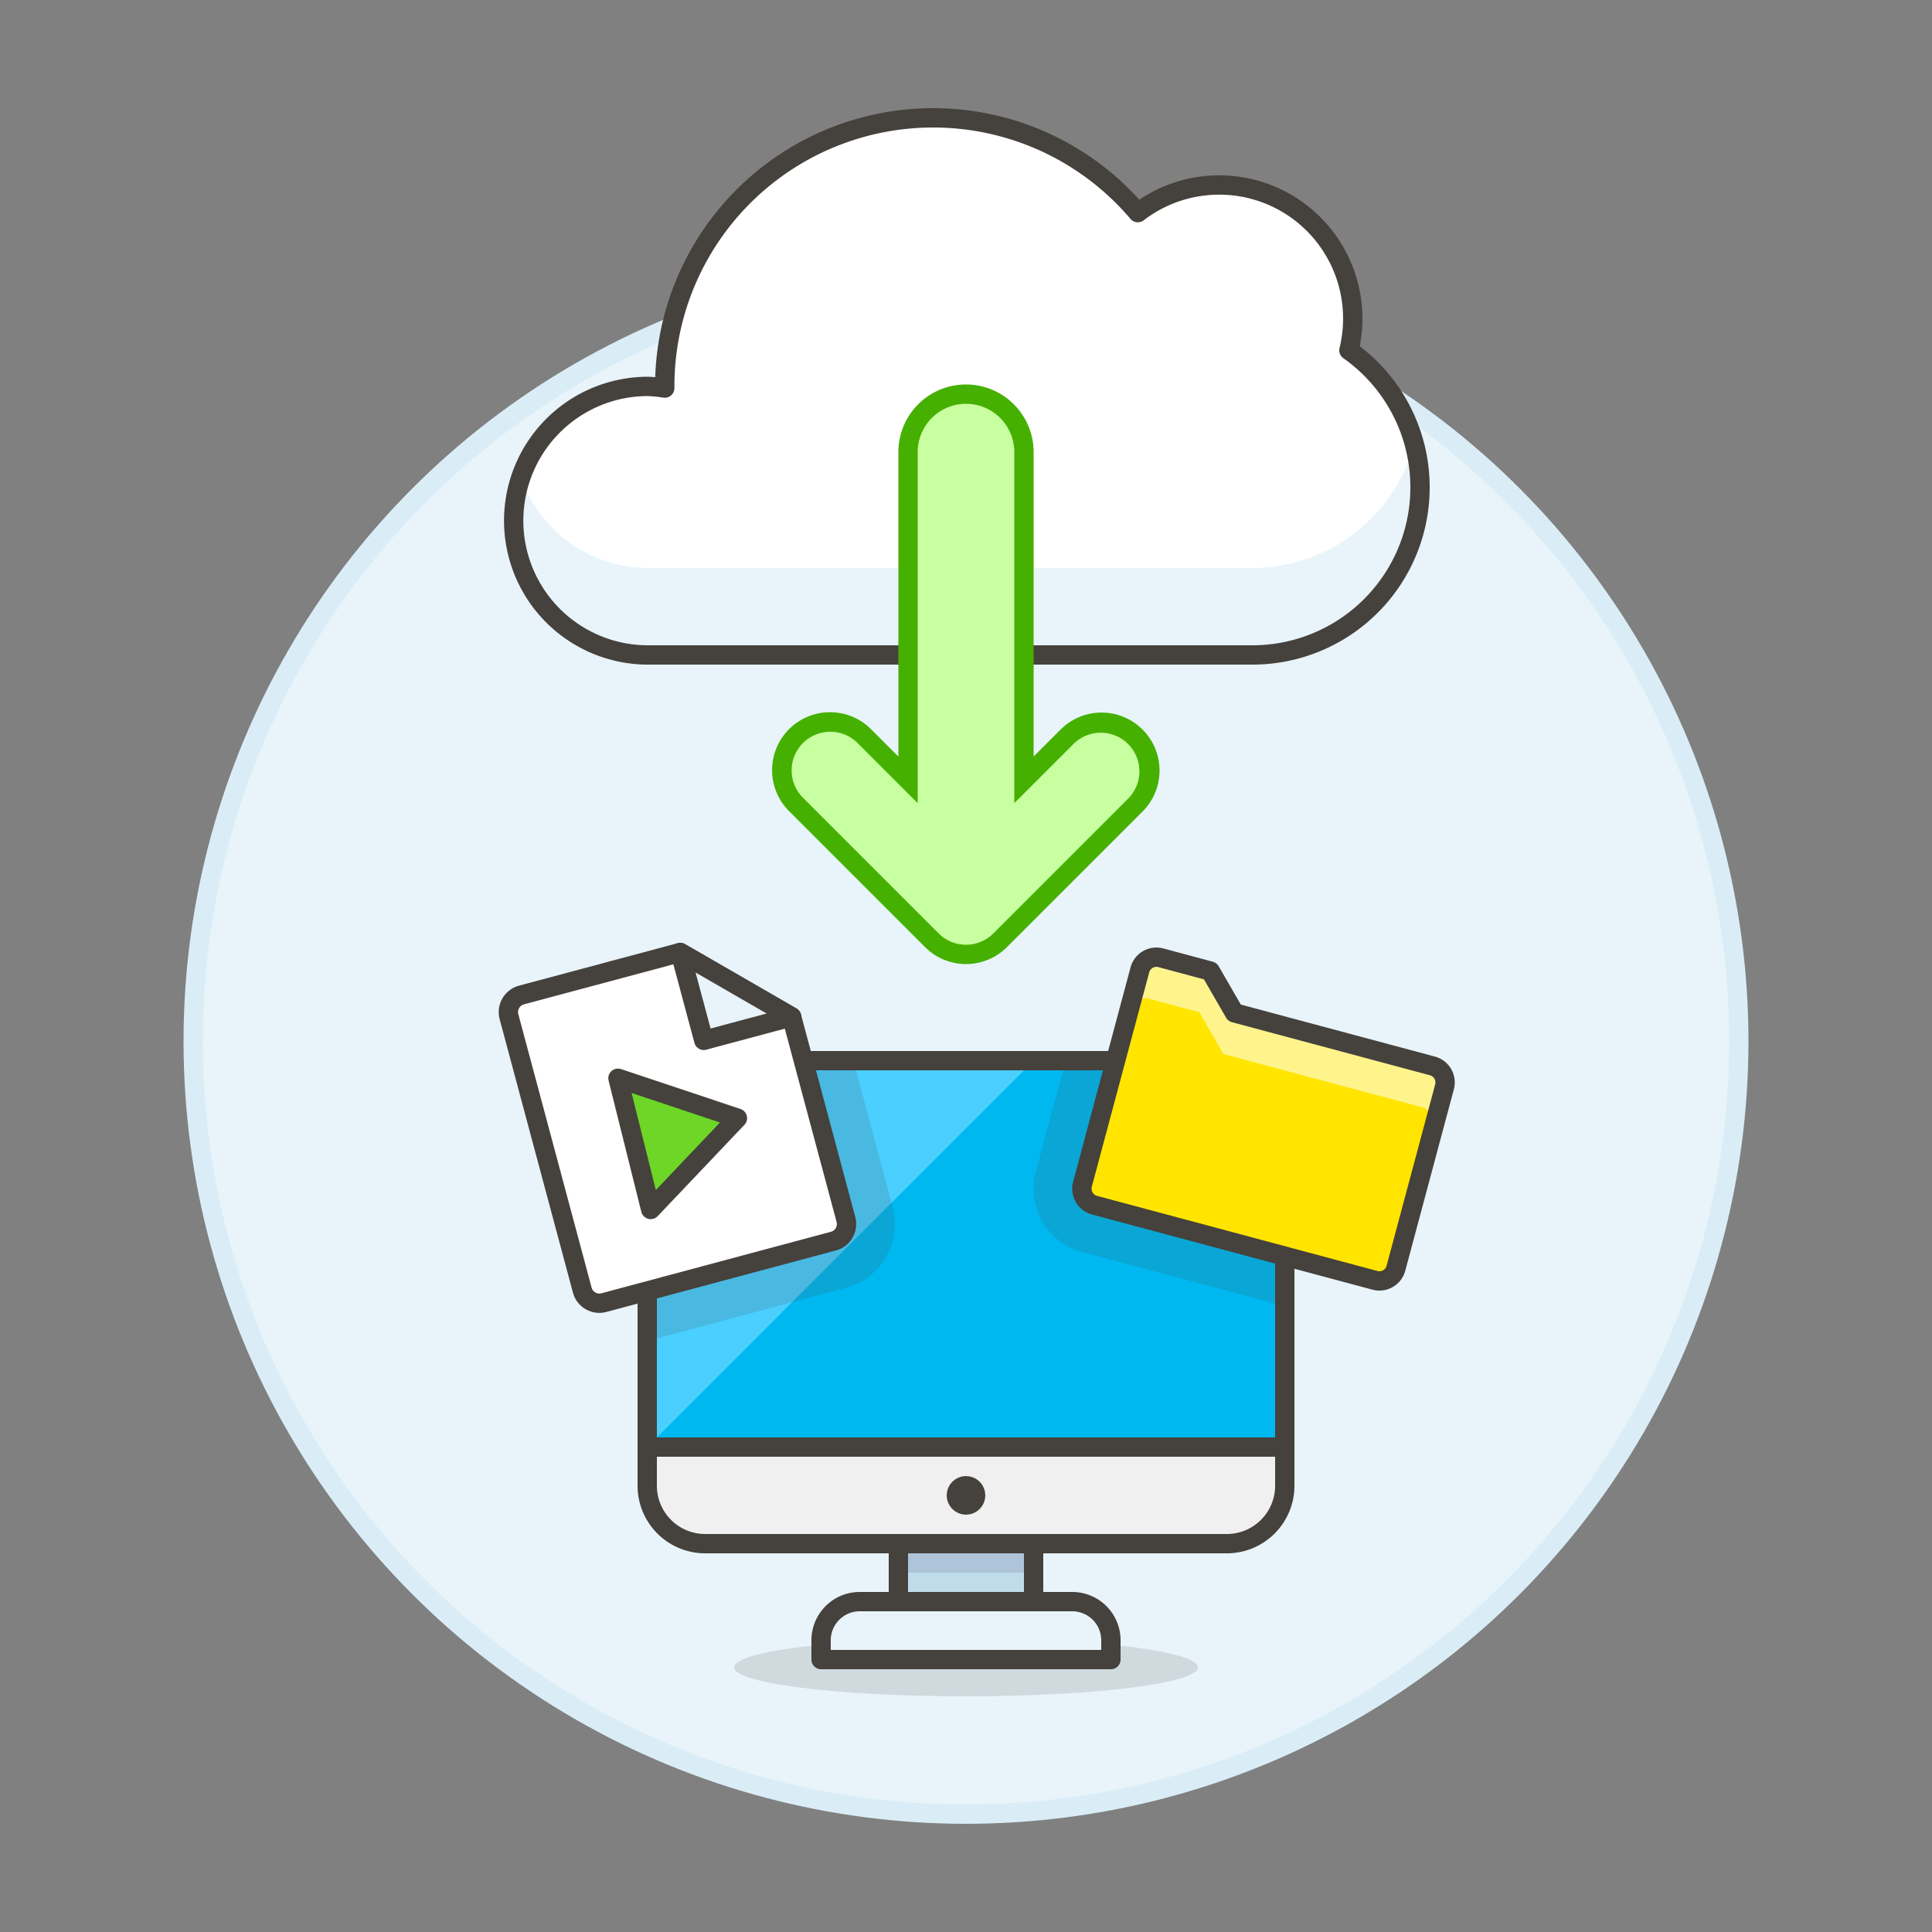 <svg xmlns="http://www.w3.org/2000/svg" viewBox="0 0 100 100"><rect x="0" y="0" width="100" height="100" fill="#808080" stroke="none"/><g class="nc-icon-wrapper"><defs/><circle class="a" cx="50" cy="53.9" r="40" fill="#e8f4fa" stroke="#daedf7" stroke-miterlimit="10"/><ellipse class="b" cx="50" cy="86.3" rx="12" ry="1.5" fill="#45413c" opacity="0.15"/><path class="c" d="M46.5 79.9h7v3h-7z" style="" fill="#c0dceb"/><path class="d" d="M46.5 79.9h7v1.5h-7z" style="" fill="#adc4d9"/><path class="e" d="M46.5 79.9h7v3h-7z" fill="none" stroke="#45413c" stroke-linecap="round" stroke-linejoin="round"/><path class="f" d="M66.5 74.9h-33v-17a3 3 0 0 1 3-3h27a3 3 0 0 1 3 3z" style="" fill="#00b8f0"/><path class="g" d="M55.5 82.9h-11a2 2 0 0 0-2 2v1h15v-1a2 2 0 0 0-2-2z" fill="#e8f4fa" stroke="#45413c" stroke-linecap="round" stroke-linejoin="round"/><path class="h" d="M63.5 79.9h-27a3 3 0 0 1-3-3v-2h33v2a3 3 0 0 1-3 3z" stroke="#45413c" stroke-linecap="round" stroke-linejoin="round" fill="#f0f0f0"/><path class="i" d="M33.5 74.9v-17a3 3 0 0 1 3-3h17z" style="" fill="#4acfff"/><path class="b" d="M63.5 54.9h-8.347l-1.541 5.751a3.386 3.386 0 0 0 2.394 4.149L66.5 67.607V57.9a3 3 0 0 0-3-3z" fill="#45413c" opacity="0.15"/><path class="b" d="M45.859 65.063a3.394 3.394 0 0 0 .341-2.592L44.172 54.9H36.5a3 3 0 0 0-3 3v11.511l10.284-2.756a3.394 3.394 0 0 0 2.075-1.592z" fill="#45413c" opacity="0.15"/><path class="e" d="M66.5 74.9h-33v-17a3 3 0 0 1 3-3h27a3 3 0 0 1 3 3z" fill="none" stroke="#45413c" stroke-linecap="round" stroke-linejoin="round"/><circle class="j" cx="50" cy="77.4" r=".5" stroke-miterlimit="10" fill="#45413c" stroke="#45413c"/><g><path class="k" d="M72.253 65.645a.885.885 0 0 1-1.083.625l-14.517-3.89a.884.884 0 0 1-.625-1.083L59 50.2a.885.885 0 0 1 1.083-.626l2.562.687 1.25 2.165 10.248 2.746a.885.885 0 0 1 .625 1.083z" style="" fill="#ffe500"/><path class="l" d="M74.145 55.168L63.9 52.422l-1.25-2.165-2.562-.687A.885.885 0 0 0 59 50.2l-.57 2.13a.885.885 0 0 1 1.083-.625l2.562.687 1.25 2.165L73.573 57.3a.885.885 0 0 1 .625 1.083l.572-2.135a.885.885 0 0 0-.625-1.08z" style="" fill="#fff48c"/><path class="e" d="M72.253 65.645a.885.885 0 0 1-1.083.625l-14.517-3.89a.884.884 0 0 1-.625-1.083L59 50.2a.885.885 0 0 1 1.083-.626l2.562.687 1.25 2.165 10.248 2.746a.885.885 0 0 1 .625 1.083z" fill="none" stroke="#45413c" stroke-linecap="round" stroke-linejoin="round"/></g><g><path class="m" d="M43.785 63.119a.915.915 0 0 1-.647 1.121l-11.879 3.183a.915.915 0 0 1-1.121-.647l-3.793-14.153a.917.917 0 0 1 .648-1.122l8.214-2.2 5.768 3.33z" stroke="#45413c" stroke-linecap="round" stroke-linejoin="round" fill="#fff"/><path class="g" d="M35.207 49.3l1.219 4.549 4.549-1.219-5.768-3.33z" fill="#e8f4fa" stroke="#45413c" stroke-linecap="round" stroke-linejoin="round"/></g><path class="n" d="M31.986 55.81l1.694 6.792 4.489-4.727-6.183-2.065z" stroke="#45413c" stroke-linecap="round" stroke-linejoin="round" fill="#6dd627"/><g><path class="o" d="M69.82 18.132a6.913 6.913 0 0 0-10.926-7.126A13.892 13.892 0 0 0 34.407 20v.088a6.793 6.793 0 0 0-.869-.088 6.95 6.95 0 0 0 0 13.9h31.275a8.675 8.675 0 0 0 5.007-15.768z" style="" fill="#fff"/><path class="p" d="M64.813 29.4H33.538a6.949 6.949 0 0 1-6.571-4.7 6.938 6.938 0 0 0 6.571 9.2h31.275A8.664 8.664 0 0 0 73.2 22.961a8.683 8.683 0 0 1-8.387 6.439z" style="" fill="#e8f4fa"/><path class="e" d="M69.82 18.132a6.913 6.913 0 0 0-10.926-7.126A13.892 13.892 0 0 0 34.407 20v.088a6.793 6.793 0 0 0-.869-.088 6.95 6.95 0 0 0 0 13.9h31.275a8.675 8.675 0 0 0 5.007-15.768z" fill="none" stroke="#45413c" stroke-linecap="round" stroke-linejoin="round"/></g><g><path class="q" d="M50 49.4a2.481 2.481 0 0 1-1.768-.733l-7-7a2.5 2.5 0 1 1 3.536-3.534L47 40.365V23.4a3 3 0 0 1 6 0v16.965l2.232-2.232a2.5 2.5 0 1 1 3.536 3.534l-7 7A2.481 2.481 0 0 1 50 49.4z" style="" fill="#c8ffa1"/><path class="r" d="M50 20.9a2.5 2.5 0 0 1 2.5 2.5v18.172l3.086-3.086a2 2 0 0 1 2.828 2.828l-7 7a2 2 0 0 1-2.828 0l-7-7a2 2 0 1 1 2.828-2.828l3.086 3.086V23.4a2.5 2.5 0 0 1 2.5-2.5m0-1a3.5 3.5 0 0 0-3.5 3.5v15.757l-1.379-1.378a3 3 0 1 0-4.242 4.242l7 7a3 3 0 0 0 4.243 0l7-7a3 3 0 1 0-4.243-4.242L53.5 39.157V23.4a3.5 3.5 0 0 0-3.5-3.5z" style="" fill="#46b000"/></g></g></svg>